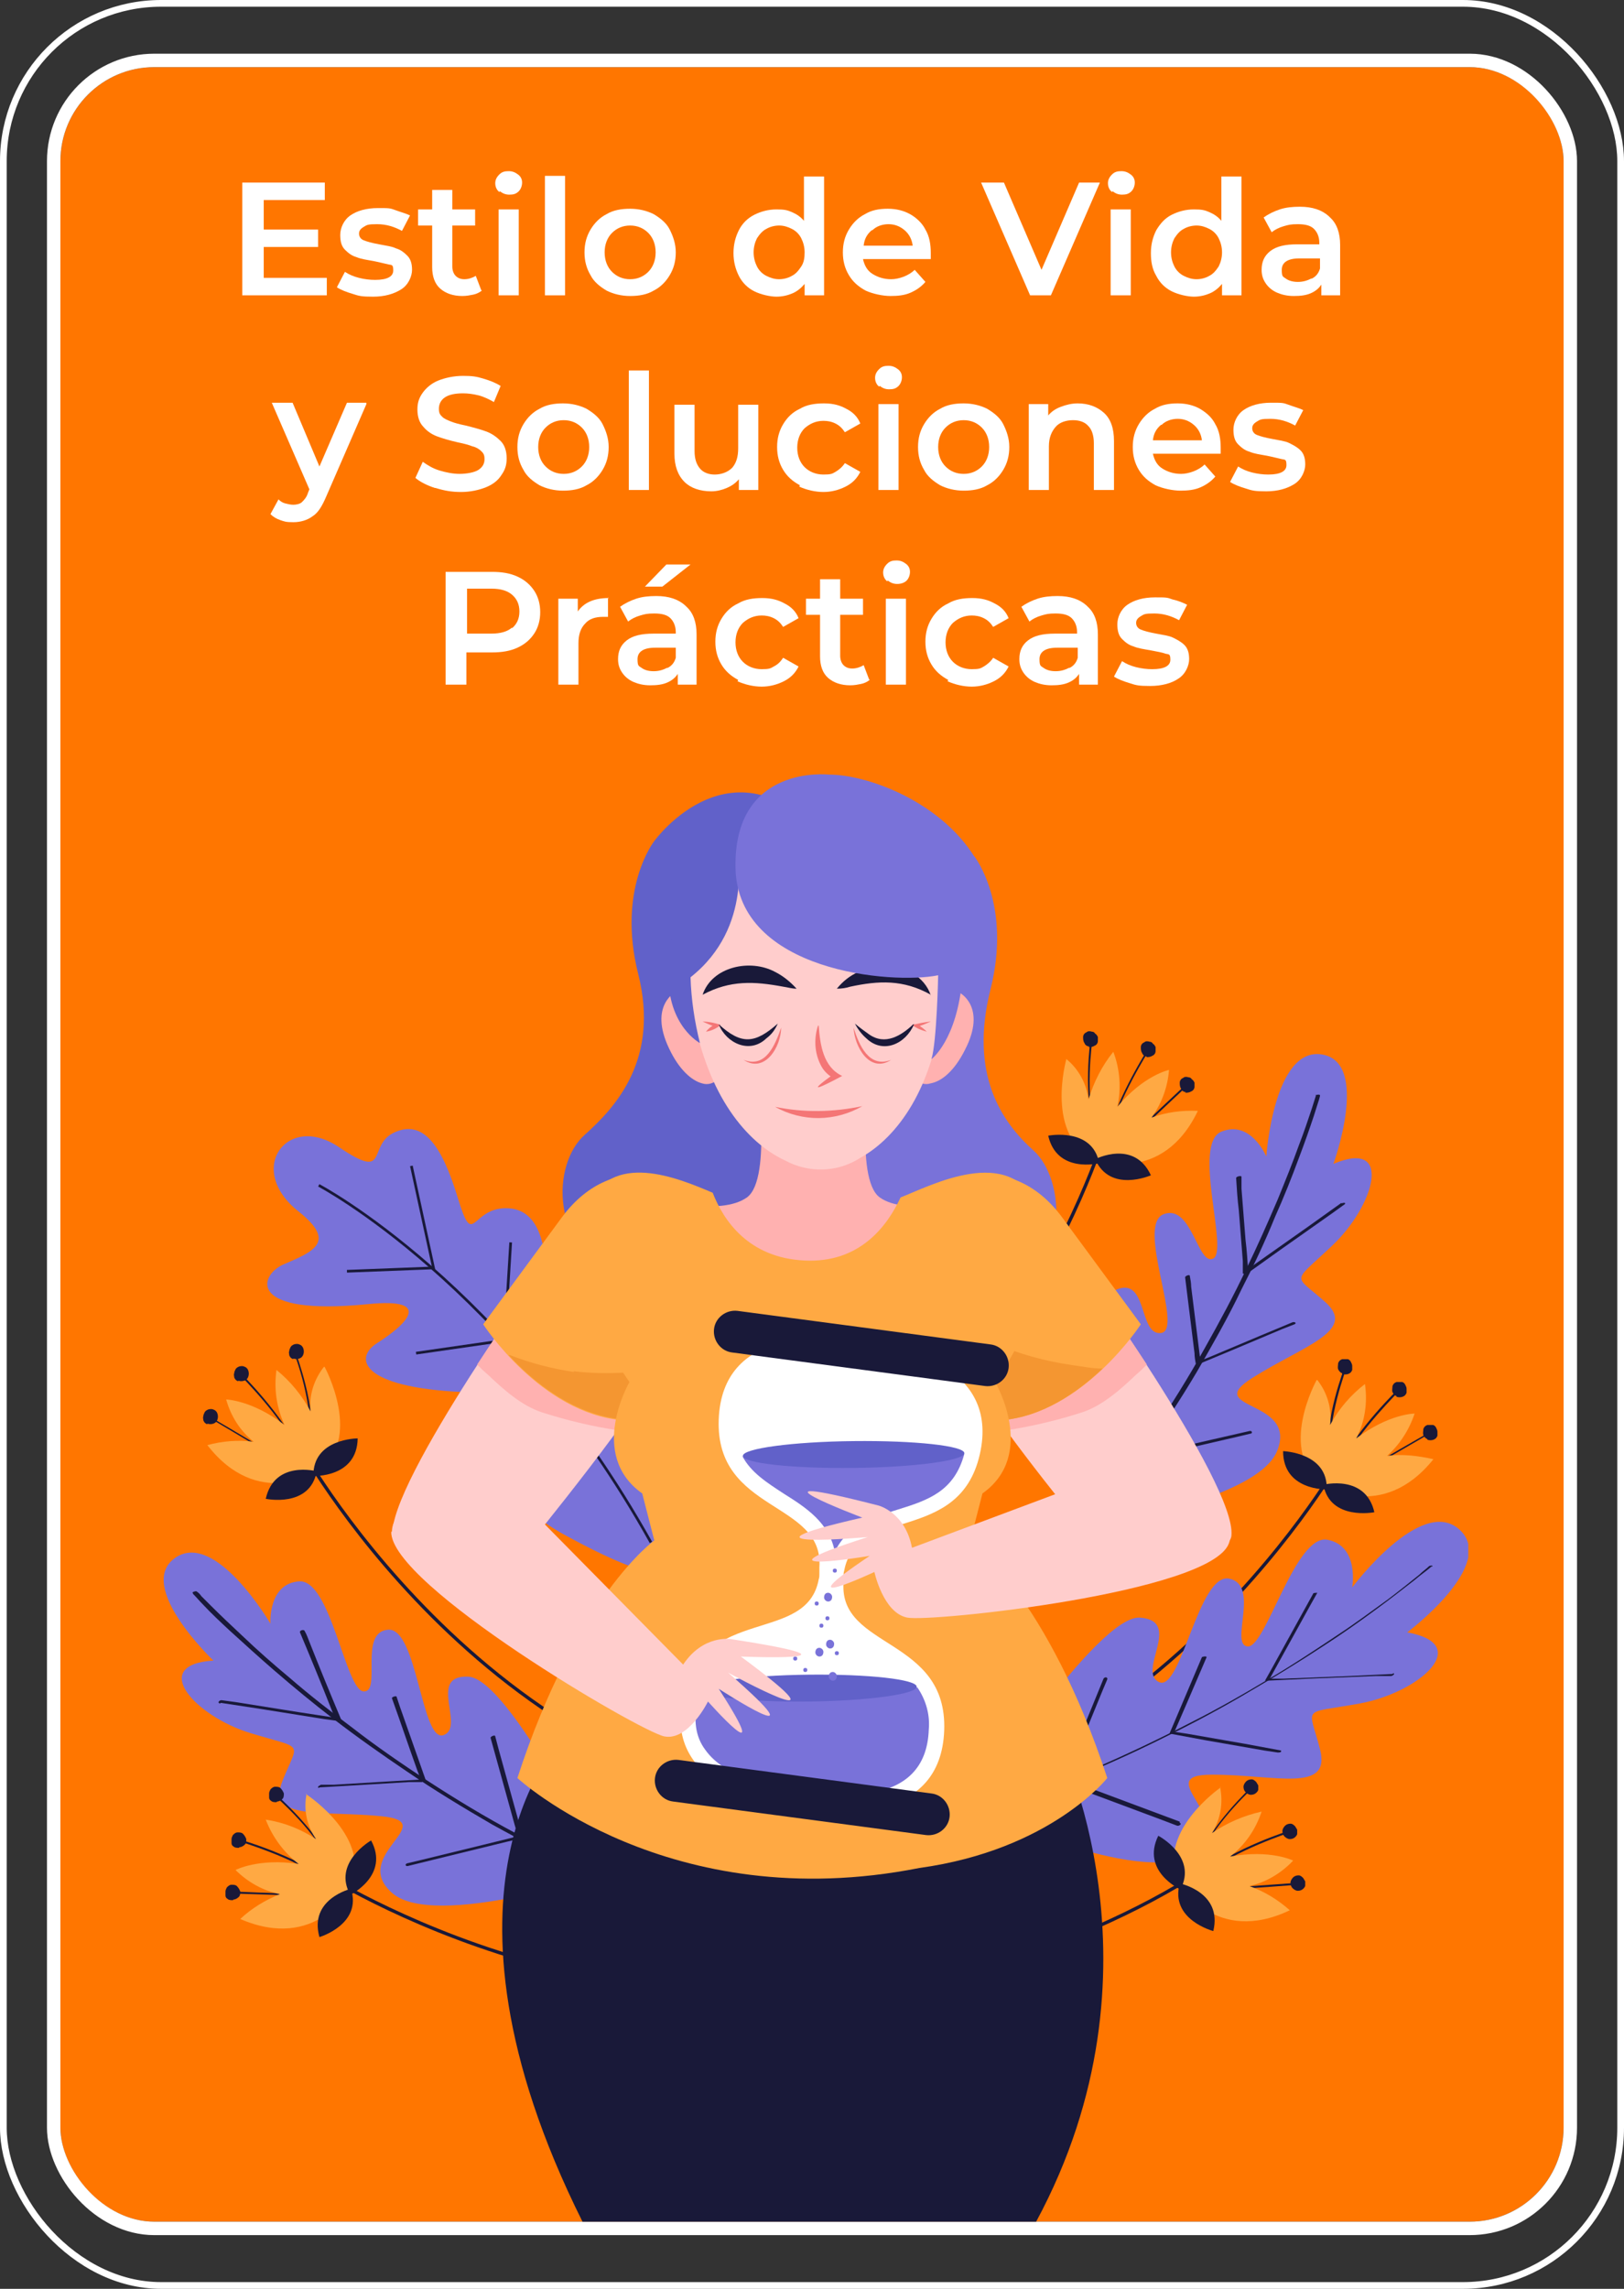 <svg xmlns="http://www.w3.org/2000/svg" xmlns:xlink="http://www.w3.org/1999/xlink" id="Capa_1" viewBox="0 0 242 341"><rect x="0" y="0" width="242" height="341" fill="#333333" stroke="none"/><defs><style>      .st0 {        fill: #191939;      }      .st1 {        fill: #ffa943;      }      .st2 {        fill: #fff;      }      .st3 {        fill: #6161c9;      }      .st4 {        stroke-width: .5px;      }      .st4, .st5, .st6, .st7, .st8 {        fill: none;      }      .st4, .st6 {        stroke: #191939;        stroke-miterlimit: 10;      }      .st9 {        fill: #ff7600;      }      .st10 {        fill: #f47676;      }      .st11 {        isolation: isolate;      }      .st6 {        stroke-width: .4px;      }      .st7, .st8 {        stroke: #fff;      }      .st12 {        fill: #f49631;      }      .st13 {        fill: #7972d9;      }      .st14 {        fill: #ffb1b0;      }      .st8 {        stroke-width: 2px;      }      .st15 {        fill: #ffcdcc;      }      .st16 {        clip-path: url(#clippath);      }    </style><clipPath id="clippath"><rect class="st5" x="24.3" y="115.3" width="194.5" height="215.7"></rect></clipPath></defs><g id="Group_31"><g id="Rectangle_21"><rect class="st9" x="9" y="10" width="224" height="321" rx="14" ry="14"></rect><rect class="st8" x="8" y="9" width="226" height="323" rx="15" ry="15"></rect></g><g id="Estilo_de_Vida_y_Soluciones_Pr&#xE1;cticas" class="st11"><g class="st11"><path class="st2" d="M48.7,41.4v2.6h-12.6v-16.8h12.3v2.6h-9.1v4.4h8.1v2.6h-8.1v4.6h9.5Z"></path><path class="st2" d="M52.6,43.8c-1-.3-1.8-.6-2.4-1l1.2-2.3c.6.4,1.3.7,2.1.9.8.2,1.6.3,2.4.3,1.8,0,2.7-.5,2.7-1.4s-.2-.8-.7-.9-1.2-.3-2.2-.5c-1.1-.2-1.9-.3-2.6-.6-.7-.2-1.2-.6-1.7-1.1-.5-.5-.7-1.2-.7-2.2s.5-2.2,1.5-2.9c1-.7,2.4-1.1,4.1-1.1s1.8,0,2.6.3,1.6.5,2.2.8l-1.2,2.3c-1.1-.6-2.3-1-3.7-1s-1.5.1-2,.4c-.5.3-.7.6-.7,1s.2.8.7,1c.5.2,1.2.4,2.3.6,1,.2,1.9.3,2.5.6.7.2,1.2.6,1.7,1.1.5.5.7,1.2.7,2.1s-.5,2.2-1.6,2.9-2.5,1.1-4.2,1.1-2.1-.1-3-.4Z"></path><path class="st2" d="M71.8,43.3c-.4.3-.8.5-1.3.6-.5.1-1,.2-1.6.2-1.4,0-2.5-.4-3.3-1.1-.8-.7-1.2-1.8-1.2-3.2v-6.2h-2.1v-2.4h2.1v-2.9h3v2.9h3.4v2.4h-3.4v6.1c0,.6.2,1.1.5,1.4.3.3.7.5,1.3.5s1.2-.2,1.7-.5l.8,2.1Z"></path><path class="st2" d="M74.4,28.6c-.4-.3-.6-.8-.6-1.3s.2-.9.6-1.3.8-.5,1.4-.5,1,.2,1.4.5c.4.3.6.7.6,1.2s-.2,1-.5,1.3c-.4.4-.8.5-1.4.5s-1-.2-1.4-.5ZM74.3,31.2h3v12.8h-3v-12.8Z"></path><path class="st2" d="M81.2,26.2h3v17.8h-3v-17.8Z"></path><path class="st2" d="M90.4,43.3c-1-.6-1.9-1.3-2.4-2.3-.6-1-.9-2.1-.9-3.4s.3-2.4.9-3.4c.6-1,1.4-1.8,2.4-2.3,1-.6,2.2-.8,3.5-.8s2.5.3,3.5.8c1,.6,1.9,1.3,2.4,2.3s.9,2.1.9,3.4-.3,2.4-.9,3.4-1.4,1.8-2.4,2.3c-1,.6-2.2.8-3.5.8s-2.5-.3-3.5-.8ZM96.6,40.5c.7-.7,1.1-1.7,1.1-2.9s-.4-2.2-1.1-2.9c-.7-.7-1.6-1.1-2.7-1.1s-2,.4-2.7,1.1c-.7.7-1.1,1.7-1.1,2.9s.4,2.2,1.1,2.9,1.6,1.1,2.7,1.1,2-.4,2.7-1.1Z"></path><path class="st2" d="M122.8,26.2v17.8h-2.9v-1.7c-.5.6-1.1,1.1-1.8,1.4-.7.3-1.5.5-2.4.5s-2.3-.3-3.3-.8c-1-.5-1.8-1.3-2.3-2.3s-.8-2.1-.8-3.4.3-2.4.8-3.4,1.3-1.8,2.3-2.3,2.1-.8,3.3-.8,1.6.1,2.3.4c.7.3,1.3.7,1.8,1.3v-6.6h3ZM118,41.1c.6-.3,1-.8,1.4-1.4s.5-1.3.5-2.1-.2-1.5-.5-2.1c-.3-.6-.8-1.1-1.4-1.4-.6-.3-1.2-.5-1.9-.5s-1.4.2-1.9.5c-.6.3-1,.8-1.4,1.4-.3.6-.5,1.3-.5,2.1s.2,1.5.5,2.1.8,1.1,1.4,1.4c.6.3,1.2.5,1.9.5s1.4-.2,1.9-.5Z"></path><path class="st2" d="M138.7,38.6h-10.1c.2.9.6,1.7,1.4,2.2s1.7.8,2.8.8,2.6-.5,3.5-1.4l1.6,1.8c-.6.7-1.3,1.2-2.2,1.6-.9.4-1.9.5-3,.5s-2.6-.3-3.7-.8c-1.1-.6-1.9-1.3-2.5-2.3-.6-1-.9-2.1-.9-3.4s.3-2.4.9-3.4c.6-1,1.4-1.8,2.4-2.3,1-.6,2.1-.8,3.4-.8s2.4.3,3.3.8,1.8,1.3,2.3,2.3c.6,1,.8,2.2.8,3.5s0,.5,0,.9ZM129.9,34.3c-.7.6-1.1,1.3-1.2,2.3h7.3c-.1-.9-.5-1.7-1.2-2.3s-1.5-.9-2.4-.9-1.8.3-2.4.9Z"></path><path class="st2" d="M163.9,27.2l-7.3,16.8h-3.1l-7.3-16.8h3.4l5.6,13,5.6-13h3.1Z"></path><path class="st2" d="M165.7,28.6c-.4-.3-.6-.8-.6-1.3s.2-.9.6-1.3.8-.5,1.4-.5,1,.2,1.4.5c.4.3.6.7.6,1.2s-.2,1-.5,1.3c-.4.4-.8.5-1.4.5s-1-.2-1.4-.5ZM165.5,31.2h3v12.8h-3v-12.8Z"></path><path class="st2" d="M185,26.2v17.8h-2.9v-1.7c-.5.6-1.1,1.1-1.8,1.4-.7.3-1.5.5-2.4.5s-2.3-.3-3.3-.8c-1-.5-1.8-1.3-2.3-2.3-.6-1-.8-2.1-.8-3.4s.3-2.4.8-3.4c.6-1,1.3-1.8,2.3-2.3,1-.5,2.1-.8,3.3-.8s1.6.1,2.3.4c.7.3,1.3.7,1.8,1.3v-6.6h3ZM180.2,41.1c.6-.3,1-.8,1.4-1.4.3-.6.5-1.3.5-2.1s-.2-1.5-.5-2.1c-.3-.6-.8-1.1-1.4-1.4s-1.2-.5-1.9-.5-1.4.2-1.9.5c-.6.3-1,.8-1.4,1.4-.3.6-.5,1.3-.5,2.1s.2,1.5.5,2.1.8,1.1,1.4,1.4c.6.3,1.2.5,1.9.5s1.4-.2,1.9-.5Z"></path><path class="st2" d="M198.2,32.4c1,.9,1.5,2.3,1.5,4.1v7.5h-2.8v-1.6c-.4.6-.9,1-1.6,1.3-.7.3-1.5.4-2.5.4s-1.8-.2-2.5-.5c-.7-.3-1.3-.8-1.7-1.4-.4-.6-.6-1.2-.6-2,0-1.2.4-2.1,1.3-2.8.9-.7,2.2-1,4-1h3.3v-.2c0-.9-.3-1.6-.8-2.1-.5-.5-1.3-.7-2.4-.7s-1.4.1-2.1.3c-.7.2-1.3.5-1.8.9l-1.2-2.2c.7-.5,1.5-.9,2.4-1.2.9-.3,1.9-.4,3-.4,1.9,0,3.3.5,4.3,1.4ZM195.5,41.5c.6-.3,1-.8,1.2-1.5v-1.5h-3.1c-1.7,0-2.6.6-2.6,1.7s.2,1,.6,1.3c.4.3,1,.5,1.8.5s1.4-.2,2-.5Z"></path></g><g class="st11"><path class="st2" d="M54.6,60.2l-6,13.8c-.6,1.4-1.2,2.4-2,2.9-.8.6-1.8.9-2.9.9s-1.3-.1-1.9-.3-1.1-.5-1.5-.9l1.2-2.2c.3.3.6.5,1,.6s.8.2,1.2.2,1-.1,1.3-.4c.3-.3.7-.7.9-1.4l.2-.5-5.6-12.9h3.1l4,9.5,4.1-9.5h2.9Z"></path><path class="st2" d="M64.8,72.7c-1.2-.4-2.2-.9-2.9-1.5l1.1-2.4c.7.5,1.5,1,2.5,1.3,1,.3,2,.5,3,.5s2.2-.2,2.8-.6c.6-.4.9-.9.9-1.6s-.2-.9-.5-1.2c-.3-.3-.8-.6-1.3-.7-.5-.2-1.2-.4-2.2-.6-1.3-.3-2.3-.6-3.1-.9s-1.5-.8-2-1.4c-.6-.6-.9-1.5-.9-2.6s.3-1.8.8-2.5,1.3-1.4,2.3-1.8c1-.4,2.3-.7,3.7-.7s2,.1,3,.4c1,.3,1.8.6,2.6,1.1l-1,2.4c-.7-.4-1.5-.8-2.3-1-.8-.2-1.6-.3-2.3-.3-1.2,0-2.1.2-2.7.6-.6.4-.9,1-.9,1.7s.2.9.5,1.2c.3.3.8.5,1.3.7.5.2,1.2.4,2.2.6,1.2.3,2.3.6,3.1.9.8.3,1.5.8,2.1,1.4s.9,1.5.9,2.6-.3,1.8-.8,2.5c-.5.8-1.3,1.4-2.3,1.8-1,.4-2.3.7-3.7.7s-2.5-.2-3.8-.6Z"></path><path class="st2" d="M80.4,72.3c-1-.6-1.9-1.3-2.4-2.3-.6-1-.9-2.1-.9-3.4s.3-2.4.9-3.4c.6-1,1.4-1.8,2.4-2.3,1-.6,2.2-.8,3.5-.8s2.5.3,3.5.8c1,.6,1.9,1.3,2.4,2.3s.9,2.1.9,3.4-.3,2.4-.9,3.4-1.4,1.8-2.4,2.3c-1,.6-2.2.8-3.5.8s-2.5-.3-3.5-.8ZM86.7,69.5c.7-.7,1.1-1.7,1.1-2.9s-.4-2.2-1.1-2.9c-.7-.7-1.6-1.1-2.7-1.1s-2,.4-2.7,1.1c-.7.7-1.1,1.7-1.1,2.9s.4,2.2,1.1,2.9,1.6,1.1,2.7,1.1,2-.4,2.7-1.1Z"></path><path class="st2" d="M93.7,55.2h3v17.8h-3v-17.8Z"></path><path class="st2" d="M113,60.2v12.8h-2.9v-1.6c-.5.6-1.1,1-1.8,1.3-.7.3-1.5.5-2.3.5-1.7,0-3.1-.5-4-1.4-1-1-1.5-2.4-1.5-4.2v-7.3h3v6.9c0,1.2.3,2,.8,2.6.5.6,1.3.9,2.2.9s1.9-.3,2.6-1c.6-.7.9-1.6.9-2.9v-6.5h3Z"></path><path class="st2" d="M119.2,72.3c-1.1-.6-1.9-1.3-2.5-2.3s-.9-2.1-.9-3.4.3-2.4.9-3.4,1.4-1.8,2.5-2.3c1-.6,2.2-.8,3.6-.8s2.4.3,3.3.8c1,.5,1.7,1.2,2.1,2.2l-2.3,1.3c-.4-.6-.8-1-1.4-1.3s-1.2-.4-1.8-.4c-1.1,0-2,.4-2.8,1.1-.7.7-1.1,1.7-1.1,2.9s.4,2.2,1.1,2.9c.7.7,1.7,1.1,2.8,1.1s1.3-.1,1.8-.4,1-.7,1.4-1.3l2.3,1.3c-.5,1-1.2,1.7-2.2,2.2-1,.5-2.1.8-3.3.8s-2.5-.3-3.6-.8Z"></path><path class="st2" d="M131,57.6c-.4-.3-.6-.8-.6-1.3s.2-.9.6-1.3.8-.5,1.4-.5,1,.2,1.4.5c.4.3.6.7.6,1.2s-.2,1-.5,1.3c-.4.4-.8.5-1.4.5s-1-.2-1.4-.5ZM130.9,60.2h3v12.8h-3v-12.8Z"></path><path class="st2" d="M140.1,72.3c-1-.6-1.9-1.3-2.4-2.3-.6-1-.9-2.1-.9-3.4s.3-2.4.9-3.4c.6-1,1.4-1.8,2.4-2.3,1-.6,2.2-.8,3.5-.8s2.5.3,3.5.8c1,.6,1.9,1.3,2.4,2.3s.9,2.1.9,3.4-.3,2.4-.9,3.4-1.4,1.8-2.4,2.3c-1,.6-2.2.8-3.5.8s-2.5-.3-3.5-.8ZM146.3,69.5c.7-.7,1.1-1.7,1.1-2.9s-.4-2.2-1.1-2.9c-.7-.7-1.6-1.1-2.7-1.1s-2,.4-2.7,1.1c-.7.7-1.1,1.7-1.1,2.9s.4,2.2,1.1,2.9,1.6,1.1,2.7,1.1,2-.4,2.7-1.1Z"></path><path class="st2" d="M164.5,61.5c1,.9,1.5,2.3,1.5,4.2v7.3h-3v-7c0-1.1-.3-2-.8-2.5-.5-.6-1.3-.9-2.3-.9s-2,.3-2.6,1-1,1.6-1,2.9v6.5h-3v-12.8h2.9v1.7c.5-.6,1.1-1,1.9-1.3s1.6-.5,2.5-.5c1.6,0,2.9.5,3.9,1.4Z"></path><path class="st2" d="M181.9,67.6h-10.1c.2.9.6,1.7,1.4,2.2s1.7.8,2.8.8,2.6-.5,3.5-1.4l1.6,1.8c-.6.7-1.3,1.2-2.2,1.6-.9.4-1.9.5-3,.5s-2.6-.3-3.7-.8c-1.1-.6-1.9-1.3-2.5-2.3-.6-1-.9-2.1-.9-3.4s.3-2.4.9-3.4c.6-1,1.4-1.8,2.4-2.3,1-.6,2.1-.8,3.4-.8s2.4.3,3.3.8c1,.6,1.8,1.3,2.3,2.3.6,1,.8,2.2.8,3.5s0,.5,0,.9ZM173,63.3c-.7.6-1.1,1.3-1.2,2.3h7.3c-.1-.9-.5-1.7-1.2-2.3-.7-.6-1.5-.9-2.4-.9s-1.8.3-2.4.9Z"></path><path class="st2" d="M185.7,72.8c-1-.3-1.8-.6-2.4-1l1.2-2.3c.6.4,1.3.7,2.1.9.8.2,1.6.3,2.4.3,1.8,0,2.7-.5,2.7-1.4s-.2-.8-.7-.9-1.2-.3-2.2-.5c-1.1-.2-1.9-.3-2.6-.6-.7-.2-1.2-.6-1.7-1.1-.5-.5-.7-1.2-.7-2.2s.5-2.2,1.5-2.9c1-.7,2.4-1.1,4.1-1.1s1.8,0,2.6.3,1.6.5,2.2.8l-1.2,2.3c-1.1-.6-2.3-1-3.7-1s-1.5.1-2,.4c-.5.3-.7.6-.7,1s.2.8.7,1c.5.2,1.2.4,2.3.6,1,.2,1.9.3,2.5.6s1.2.6,1.7,1.1c.5.5.7,1.2.7,2.1s-.5,2.2-1.6,2.9-2.5,1.1-4.2,1.1-2.1-.1-3-.4Z"></path></g><g class="st11"><path class="st2" d="M77.1,85.9c1.1.5,1.9,1.2,2.5,2.1.6.9.9,2,.9,3.2s-.3,2.3-.9,3.2c-.6.9-1.4,1.6-2.5,2.1-1.1.5-2.3.7-3.8.7h-3.8v4.8h-3.1v-16.8h6.9c1.5,0,2.7.2,3.8.7ZM76.3,93.6c.7-.6,1.1-1.4,1.1-2.5s-.4-1.9-1.1-2.5c-.7-.6-1.7-.9-3.1-.9h-3.6v6.7h3.6c1.4,0,2.4-.3,3.1-.9Z"></path><path class="st2" d="M90.6,89v2.9c-.3,0-.5,0-.7,0-1.2,0-2.1.3-2.7,1-.7.7-1,1.7-1,2.9v6.2h-3v-12.8h2.9v1.9c.9-1.3,2.4-2,4.6-2Z"></path><path class="st2" d="M102.3,90.4c1,.9,1.5,2.3,1.5,4.1v7.5h-2.8v-1.6c-.4.6-.9,1-1.6,1.3-.7.3-1.5.4-2.5.4s-1.8-.2-2.5-.5c-.7-.3-1.3-.8-1.7-1.4-.4-.6-.6-1.2-.6-2,0-1.2.4-2.1,1.3-2.8.9-.7,2.2-1,4-1h3.3v-.2c0-.9-.3-1.6-.8-2.1-.5-.5-1.3-.7-2.4-.7s-1.4.1-2.1.3c-.7.2-1.3.5-1.8.9l-1.2-2.2c.7-.5,1.5-.9,2.4-1.2.9-.3,1.9-.4,3-.4,1.9,0,3.3.5,4.3,1.4ZM99.5,99.5c.6-.3,1-.8,1.2-1.5v-1.5h-3.1c-1.7,0-2.6.6-2.6,1.7s.2,1,.6,1.3c.4.3,1,.5,1.8.5s1.4-.2,2-.5ZM99.4,84.1h3.5l-4.2,3.3h-2.6l3.2-3.3Z"></path><path class="st2" d="M110,101.3c-1.1-.6-1.9-1.3-2.5-2.3s-.9-2.1-.9-3.4.3-2.4.9-3.4,1.4-1.8,2.5-2.3c1-.6,2.2-.8,3.6-.8s2.4.3,3.3.8c1,.5,1.7,1.2,2.1,2.2l-2.3,1.3c-.4-.6-.8-1-1.4-1.3-.6-.3-1.2-.4-1.8-.4-1.1,0-2,.4-2.8,1.1-.7.7-1.1,1.7-1.1,2.9s.4,2.2,1.1,2.9c.7.7,1.7,1.1,2.8,1.1s1.3-.1,1.8-.4c.6-.3,1-.7,1.4-1.3l2.3,1.3c-.5,1-1.2,1.7-2.2,2.2-1,.5-2.1.8-3.3.8s-2.5-.3-3.6-.8Z"></path><path class="st2" d="M129.6,101.3c-.4.3-.8.5-1.3.6-.5.1-1,.2-1.6.2-1.4,0-2.5-.4-3.3-1.1-.8-.7-1.2-1.8-1.2-3.2v-6.2h-2.1v-2.4h2.1v-2.9h3v2.9h3.4v2.4h-3.4v6.1c0,.6.2,1.1.5,1.4s.7.5,1.3.5,1.2-.2,1.7-.5l.8,2.1Z"></path><path class="st2" d="M132.2,86.6c-.4-.3-.6-.8-.6-1.3s.2-.9.6-1.3.8-.5,1.4-.5,1,.2,1.4.5c.4.3.6.7.6,1.2s-.2,1-.5,1.3-.8.5-1.4.5-1-.2-1.4-.5ZM132,89.2h3v12.8h-3v-12.8Z"></path><path class="st2" d="M141.3,101.3c-1.1-.6-1.9-1.3-2.5-2.3s-.9-2.1-.9-3.4.3-2.4.9-3.4,1.4-1.8,2.5-2.3c1-.6,2.2-.8,3.6-.8s2.4.3,3.3.8c1,.5,1.7,1.2,2.1,2.2l-2.3,1.3c-.4-.6-.8-1-1.4-1.3s-1.2-.4-1.8-.4c-1.1,0-2,.4-2.8,1.1-.7.7-1.1,1.7-1.1,2.9s.4,2.2,1.1,2.9,1.7,1.1,2.8,1.1,1.3-.1,1.8-.4,1-.7,1.4-1.3l2.3,1.3c-.5,1-1.2,1.7-2.2,2.2-1,.5-2.1.8-3.3.8s-2.5-.3-3.6-.8Z"></path><path class="st2" d="M162.1,90.4c1,.9,1.5,2.3,1.5,4.1v7.5h-2.8v-1.6c-.4.6-.9,1-1.6,1.3s-1.5.4-2.5.4-1.8-.2-2.5-.5c-.7-.3-1.3-.8-1.7-1.4-.4-.6-.6-1.2-.6-2,0-1.2.4-2.1,1.3-2.8.9-.7,2.2-1,4-1h3.3v-.2c0-.9-.3-1.6-.8-2.1-.5-.5-1.3-.7-2.4-.7s-1.4.1-2.1.3c-.7.2-1.3.5-1.8.9l-1.2-2.2c.7-.5,1.5-.9,2.4-1.2s1.9-.4,3-.4c1.9,0,3.3.5,4.3,1.4ZM159.4,99.5c.6-.3,1-.8,1.2-1.5v-1.5h-3.1c-1.7,0-2.6.6-2.6,1.7s.2,1,.6,1.3c.4.3,1,.5,1.8.5s1.4-.2,2-.5Z"></path><path class="st2" d="M168.4,101.8c-1-.3-1.8-.6-2.4-1l1.2-2.3c.6.4,1.3.7,2.1.9.8.2,1.6.3,2.4.3,1.8,0,2.7-.5,2.7-1.4s-.2-.8-.7-.9c-.5-.2-1.2-.3-2.2-.5-1.1-.2-1.9-.3-2.6-.6-.7-.2-1.2-.6-1.7-1.1-.5-.5-.7-1.2-.7-2.2s.5-2.2,1.5-2.9c1-.7,2.4-1.1,4.1-1.1s1.8,0,2.6.3c.9.2,1.6.5,2.2.8l-1.2,2.3c-1.1-.6-2.3-1-3.7-1s-1.5.1-2,.4c-.5.3-.7.6-.7,1s.2.8.7,1c.5.2,1.2.4,2.3.6,1,.2,1.9.3,2.5.6s1.2.6,1.7,1.1c.5.5.7,1.2.7,2.1s-.5,2.2-1.6,2.9c-1,.7-2.5,1.1-4.2,1.1s-2.1-.1-3-.4Z"></path></g></g><g id="Rectangle_24"><rect class="st5" width="242" height="341" rx="24" ry="24"></rect><rect class="st7" x=".5" y=".5" width="241" height="340" rx="23.5" ry="23.5"></rect></g><g id="Group_96"><g class="st16"><g id="Group_95"><path id="Path_1212" class="st4" d="M199.4,218s-31.3,54.5-85.3,52.8"></path><path id="Path_1213" class="st0" d="M198.1,216.7h.3c-.8-4.9,2.3-13,2.3-13.1h-.3s-3.2,8.2-2.3,13.1"></path><path id="Path_1214" class="st0" d="M200,204.6c-.3-.1-.5-.4-.6-.6-.1-.3,0-.6,0-.9.1-.3.3-.5.6-.6.3,0,.6,0,.8,0,.2,0,.4.2.5.4.1.2.2.4.2.6,0,.2,0,.4,0,.6-.1.3-.3.5-.6.6-.3.1-.6.1-.9,0"></path><path id="Path_1215" class="st0" d="M199.9,218h.2c2.3-4.8,8.5-10.8,8.5-10.9l-.2-.2c0,0-6.3,6.1-8.6,11.1"></path><path id="Path_1216" class="st0" d="M208.1,208c-.3-.1-.5-.4-.6-.6-.1-.3,0-.6,0-.9.1-.3.3-.5.6-.6.3,0,.6,0,.8,0,.2,0,.4.2.5.4.1.2.2.4.2.6,0,.2,0,.4,0,.6-.1.3-.3.5-.6.6-.3.1-.6.1-.9,0"></path><path id="Path_1217" class="st0" d="M203.2,219.3c4.3-2.5,10-5.8,10-5.8v-.2c-.1,0-5.8,3.3-10.1,5.8v.2Z"></path><path id="Path_1218" class="st0" d="M212.7,214.4c-.3-.1-.5-.4-.6-.6-.1-.3,0-.6,0-.9.1-.3.3-.5.6-.6.3,0,.6,0,.8,0,.2,0,.4.2.5.4.1.2.2.4.2.6,0,.2,0,.4,0,.6-.1.3-.3.5-.6.6-.3.1-.6.1-.9,0"></path><path id="Path_1219" class="st1" d="M196.3,205.6c1.5,1.9,2.2,4.3,1.9,6.7,1.3-2.4,3.1-4.5,5.2-6.1.4,2.8,0,5.6-1.3,8.1,4.9-3.7,8.7-3.7,8.7-3.7-.8,2.4-2.2,4.6-4.1,6.3,2.3-.3,4.7,0,6.9.5-7.7,9.6-16.5,3.8-16.5,3.8-6.8-5-.9-15.6-.9-15.6"></path><path id="Path_1220" class="st0" d="M197.2,221.2s6.3-1.6,7.6,4.1c0,0-6.6,1.3-7.6-4.1"></path><path id="Path_1221" class="st0" d="M197.7,221.9s-6.5.2-6.5-5.7c0,0,6.7.2,6.5,5.7"></path><path id="Path_1222" class="st13" d="M144.7,269.4s25.5,11.9,32.9,6.8-6.5-11.8,3-11.8,17.8,2.8,16.1-3.8-2.9-5.2,5.9-6.8,17.1-8.8,7.1-10.6c0,0,13.5-10.1,7.8-15.3s-16,8.6-16,8.6c0,0,1.1-6.2-3.7-7.1s-9.2,16.2-11.9,15.9,1.9-9.1-2.7-10.1-7.2,17-10.5,15.4,3.6-9.1-2.8-9.6-25,28.3-25,28.3"></path><path id="Path_1223" class="st0" d="M213.1,233.2c-.5.5-1.1.9-1.6,1.4-1.5,1.2-3.1,2.5-4.7,3.7-2.5,1.8-4.9,3.6-7.5,5.3-3.3,2.2-6.6,4.4-10,6.4-4,2.4-8,4.7-12.2,6.8-4.6,2.4-9.3,4.6-14.1,6.7-5.1,2.2-10.3,4.1-15.7,5.8-5.6,1.8-11.3,3.3-17,4.4-6,1.2-12,2-18,2.3-6.3.4-12.5.2-18.8-.4-1.5-.2-3.1-.4-4.6-.6-.2,0-.8.3-.4.3,6.2.9,12.5,1.3,18.8,1.2,6.1-.1,12.2-.7,18.2-1.7,5.9-1,11.6-2.3,17.3-3.9,5.5-1.6,10.8-3.4,16.1-5.5,5-2,9.9-4.2,14.7-6.6,4.3-2.1,8.6-4.4,12.8-6.9,3.6-2.1,7.2-4.3,10.7-6.6,2.8-1.8,5.5-3.7,8.2-5.7,1.9-1.4,3.7-2.8,5.5-4.2.8-.7,1.7-1.3,2.5-2,0,0,0,0,.1,0,.3-.2-.4-.2-.5,0"></path><path id="Path_1224" class="st0" d="M207.5,249.4l-6.3.3-10,.4h-2.3c0,0,.2.2.2.2l6.3-11.4.9-1.6c0,0-.6,0-.6.1l-6.3,11.4-.9,1.6c0,0,.2,0,.2,0l6.3-.3,10-.4h2.3c.2,0,.7-.4.3-.4"></path><path id="Path_1225" class="st0" d="M190.9,260.8l-5.4-1-8.6-1.5-2-.3h.1c0,.1,4.2-9.7,4.2-9.7l.6-1.4c0-.2-.6-.1-.7,0l-4.2,9.9-.6,1.4c0,0,0,.1.1.1l5.4,1,8.6,1.5,2,.3c.2,0,.3,0,.5-.1,0-.1,0-.2,0-.2"></path><path id="Path_1226" class="st0" d="M175.8,271.4l-15-5.6-2.1-.8c0,0,0,.2.1.3,1.8-4.4,3.6-8.8,5.4-13.2l.8-1.9c.1-.4-.5-.4-.6,0-1.8,4.4-3.6,8.8-5.4,13.2l-.8,1.9c0,.1,0,.2.1.3,0,0,0,0,0,0l15,5.6,2.1.8c.3.1.8-.3.4-.4"></path><path id="Path_1227" class="st13" d="M90.2,279.1s-25.5,8.5-31.8,2.9,7.4-10.5-1.5-11.4-17.2.7-14.8-5.3,3.4-4.6-4.8-7.1-15.2-10.2-5.5-10.8c0,0-11.7-11.1-5.7-15.3s14.2,9.8,14.2,9.8c0,0-.4-6,4.3-6.3s6.9,16.3,9.6,16.4-.8-8.8,3.6-9.2,5,16.9,8.3,15.7-2.5-9,3.7-8.7,20.5,29.5,20.5,29.5"></path><path id="Path_1228" class="st0" d="M28.8,237.5c.5.5.9,1,1.4,1.5,1.3,1.4,2.7,2.7,4.1,4,2.2,2,4.4,4,6.6,5.9,2.9,2.5,5.8,4.9,8.8,7.2,3.5,2.7,7.2,5.3,10.9,7.8,4.1,2.8,8.4,5.4,12.7,7.9,4.7,2.6,9.5,5.1,14.4,7.3,5.1,2.3,10.3,4.3,15.5,5.9,5.5,1.8,11.1,3.1,16.8,4.1,5.9,1,11.8,1.6,17.7,1.6,1.5,0,3,0,4.5,0,.1,0,.7-.3.4-.3-6,.2-12.1-.1-18.1-1-5.7-.8-11.4-2-17-3.6-5.5-1.6-10.8-3.5-16.1-5.7-5-2.1-9.9-4.4-14.6-7-4.5-2.4-8.8-5-13.1-7.8-3.8-2.5-7.6-5.1-11.2-7.9-3.2-2.4-6.3-4.8-9.3-7.4-2.4-2-4.8-4.1-7.1-6.3-1.6-1.5-3.2-3-4.7-4.5-.5-.5-.9-.9-1.4-1.4-.2-.3-.4-.5-.7-.7,0,0,0,0,0,0-.1-.1-.7.1-.6.2"></path><path id="Path_1229" class="st0" d="M32.9,253.7l5.9.9,9.4,1.5,2.2.3c.1,0,.5-.1.4-.3-1.6-3.8-3.2-7.7-4.7-11.5-.2-.5-.4-1.1-.7-1.6-.1-.3-.8-.1-.7.2,1.6,3.8,3.2,7.7,4.7,11.5.2.5.4,1.1.7,1.6l.4-.3-5.9-.9-9.4-1.5-2.2-.3c-.3,0-.7.4-.2.5"></path><path id="Path_1230" class="st0" d="M47.5,266.3l5.2-.3,8.3-.5h1.9c0-.1.5-.2.5-.4l-3.8-10.8-.5-1.5c0-.2-.7,0-.7.2,1.3,3.6,2.5,7.2,3.8,10.8.2.5.4,1,.5,1.5l.5-.2-5.2.3-8.3.5h-1.9c-.1.1-.4.2-.4.3s0,.2.2.2"></path><path id="Path_1231" class="st0" d="M60.8,278l5.7-1.4,9-2.2,2.1-.5c.1,0,.3-.1.3-.3l-3.6-13-.5-1.9c0-.3-.7,0-.7.2,1.2,4.3,2.4,8.7,3.6,13,.2.6.3,1.2.5,1.9l.3-.3-5.7,1.4-9,2.2-2.1.5c-.4.1-.3.5.1.4"></path><path id="Path_1232" class="st4" d="M45,216s30.6,54.9,84.6,53.8"></path><path id="Path_1233" class="st0" d="M46.3,214.7h-.3c.9-4.9-2.1-13.1-2.2-13.1h.3s3.1,8.3,2.2,13.1"></path><path id="Path_1234" class="st0" d="M43.7,202.5c-.3-.1-.5-.3-.6-.6,0-.2-.1-.4,0-.6,0-.2.1-.4.2-.6.1-.2.3-.3.5-.4.3-.1.6-.1.8,0,.3.1.5.3.6.6.1.3.1.6,0,.9-.1.3-.3.5-.6.6-.3.1-.6.1-.9,0"></path><path id="Path_1235" class="st0" d="M44.5,215.9h-.3c-2.2-4.8-8.3-10.9-8.4-11l.2-.2c0,0,6.2,6.2,8.4,11.2"></path><path id="Path_1236" class="st0" d="M35.5,205.8c-.3-.1-.5-.3-.6-.6,0-.2-.1-.4,0-.6,0-.2.1-.4.2-.6.1-.2.3-.3.5-.4.3-.1.6-.1.8,0,.3.1.5.3.6.6.1.3.1.6,0,.9-.1.3-.3.5-.6.6-.3.1-.6.1-.9,0"></path><path id="Path_1237" class="st0" d="M41.2,217.2c-4.3-2.6-9.9-5.9-9.9-5.9v-.2c.1,0,5.8,3.4,10,5.9v.2Z"></path><path id="Path_1238" class="st0" d="M30.9,212.2c-.3-.1-.5-.3-.6-.6,0-.2-.1-.4,0-.6,0-.2.1-.4.2-.6.1-.2.3-.3.5-.4.3-.1.6-.1.8,0,.3.1.5.3.6.6.1.3.1.6,0,.9-.1.3-.3.5-.6.6-.3.1-.6.1-.9,0"></path><path id="Path_1239" class="st1" d="M48.3,203.6c-1.5,1.9-2.3,4.3-2,6.7-1.3-2.4-3-4.5-5.1-6.2-.4,2.8,0,5.6,1.2,8.2-4.8-3.7-8.7-3.8-8.7-3.8.7,2.5,2.1,4.7,4.1,6.3-2.3-.3-4.7-.1-6.9.5,7.5,9.7,16.4,4,16.4,4,6.9-4.9,1.1-15.6,1.1-15.6"></path><path id="Path_1240" class="st0" d="M47.2,219.2s-6.3-1.7-7.6,4.1c0,0,6.6,1.4,7.6-4.1"></path><path id="Path_1241" class="st0" d="M46.7,219.9s6.5.3,6.6-5.6c0,0-6.7,0-6.6,5.6"></path><path id="Path_1242" class="st4" d="M164.6,169.1s-18.4,60-71.5,70.3"></path><path id="Path_1243" class="st0" d="M163.1,168.2h.3c-1.9-4.6-.6-13.3-.6-13.4h-.3s-1.2,8.8.7,13.4"></path><path id="Path_1244" class="st0" d="M162.3,155.9c-.3,0-.6-.2-.7-.5-.2-.3-.2-.6-.2-.9,0-.3.2-.6.5-.7.2-.2.5-.2.8-.1.2,0,.4.1.5.3.2.1.3.3.4.5,0,.2,0,.4,0,.6,0,.3-.2.6-.5.7-.3.2-.6.2-.9.2"></path><path id="Path_1245" class="st0" d="M165.1,169h.3c1.2-5.2,5.8-12.5,5.9-12.6l-.2-.2c0,0-4.7,7.4-5.9,12.7"></path><path id="Path_1246" class="st0" d="M170.9,157.4c-.3,0-.6-.2-.7-.5-.2-.3-.2-.6-.2-.9,0-.3.2-.6.5-.7.2-.2.5-.2.8-.1.2,0,.4.1.5.3.2.1.3.3.4.5,0,.2,0,.4,0,.6,0,.3-.2.6-.5.7-.3.2-.6.2-.9.2"></path><path id="Path_1247" class="st0" d="M168.6,169.6c3.6-3.4,8.4-7.9,8.4-7.9l-.2-.2s-4.8,4.5-8.4,7.9l.2.2Z"></path><path id="Path_1248" class="st0" d="M176.7,162.7c-.3,0-.6-.2-.7-.5-.2-.3-.2-.6-.2-.9,0-.3.2-.6.5-.7.2-.2.5-.2.8-.1.2,0,.4.1.5.3.2.1.3.3.4.5,0,.2,0,.4,0,.6,0,.3-.2.6-.5.7-.3.2-.6.2-.9.2"></path><path id="Path_1249" class="st1" d="M158.8,157.7c1.9,1.5,3.1,3.7,3.4,6.1.8-2.6,2-5,3.7-7.1,1,2.6,1.2,5.5.6,8.2,3.9-4.7,7.7-5.5,7.7-5.5-.2,2.6-1.1,5-2.6,7.1,2.2-.8,4.5-1.1,6.9-1-5.3,11.1-15.2,7.3-15.2,7.3-7.7-3.4-4.4-15-4.4-15"></path><path id="Path_1250" class="st0" d="M163.2,172.7s5.8-3,8.3,2.4c0,0-6.1,2.7-8.3-2.4"></path><path id="Path_1251" class="st0" d="M163.8,173.3s-6.3,1.6-7.6-4.1c0,0,6.6-1.3,7.6,4.1"></path><path id="Path_1252" class="st4" d="M179.1,278.7c-4.9,3.2-10.1,5.9-15.5,8.3-9.5,4.3-19.4,7.3-29.6,9.2"></path><path id="Path_1253" class="st0" d="M178.5,277h.3c1.4-4.6,7.8-10.6,7.9-10.6l-.2-.2c0,0-6.5,6.1-7.9,10.8"></path><path id="Path_1254" class="st0" d="M185.6,267c-.2-.2-.3-.5-.3-.8,0-.3.2-.6.4-.8.2-.2.5-.3.8-.3.3,0,.5.2.7.4.1.2.2.3.3.5,0,.2,0,.4,0,.6,0,.2-.2.4-.3.5-.2.2-.5.3-.8.3-.3,0-.6-.2-.8-.4"></path><path id="Path_1255" class="st0" d="M179.6,278.9l.2.2c4.2-3.4,12.4-6.1,12.5-6.1v-.3c-.2,0-8.4,2.7-12.7,6.2"></path><path id="Path_1256" class="st0" d="M191.4,273.6c-.2-.2-.3-.5-.3-.8,0-.3.2-.6.4-.8.2-.2.5-.3.8-.3.3,0,.5.2.7.4.1.2.2.3.3.5,0,.2,0,.4,0,.6,0,.2-.2.4-.3.5-.2.2-.5.3-.8.3-.3,0-.6-.2-.8-.4"></path><path id="Path_1257" class="st0" d="M181.9,281.6c5-.3,11.5-.8,11.5-.8v-.3s-6.6.5-11.5.8v.3Z"></path><path id="Path_1258" class="st0" d="M192.6,281.3c-.2-.2-.3-.5-.3-.8,0-.3.2-.6.4-.8.2-.2.5-.3.8-.3.3,0,.5.2.7.4.1.2.2.3.3.5,0,.2,0,.4,0,.6,0,.2-.2.4-.3.5-.2.2-.5.3-.8.3-.3,0-.6-.2-.8-.4"></path><path id="Path_1259" class="st1" d="M181.8,266.2c.5,2.4.1,4.8-1.2,6.9,2.2-1.5,4.7-2.6,7.4-3.2-.9,2.7-2.5,5-4.7,6.7,6-1.1,9.4.6,9.4.6-1.8,1.9-4,3.2-6.5,3.8,2.2.8,4.2,2,6,3.6-11.1,5.3-16.4-3.9-16.4-3.9-3.9-7.5,6.1-14.4,6.1-14.4"></path><path id="Path_1260" class="st0" d="M175.8,280.6s6.4,1.3,5,7.1c0,0-6.5-1.7-5-7.1"></path><path id="Path_1261" class="st0" d="M175.9,281.5s-5.9-2.7-3.3-8c0,0,5.9,3.1,3.3,8"></path><path id="Path_1262" class="st4" d="M48.9,279.6s53.2,33.4,100.1,6.5"></path><path id="Path_1263" class="st0" d="M49.4,277.9h-.3c-1.5-4.6-8.1-10.3-8.2-10.4l.2-.2c0,0,6.7,5.9,8.3,10.6"></path><path id="Path_1264" class="st0" d="M41.2,268.5c-.3,0-.6,0-.8-.2-.2-.1-.3-.3-.3-.5,0-.2,0-.4,0-.6,0-.2.1-.4.2-.6.2-.2.4-.4.7-.4.3,0,.6,0,.8.2.2.2.4.5.5.8,0,.3,0,.6-.2.8-.2.2-.5.4-.8.4"></path><path id="Path_1265" class="st0" d="M48.4,279.8l-.2.2c-4.3-3.2-12.6-5.7-12.7-5.7v-.3c.2,0,8.5,2.5,12.9,5.8"></path><path id="Path_1266" class="st0" d="M35.6,275.3c-.3,0-.6,0-.8-.2-.2-.1-.3-.3-.3-.5,0-.2,0-.4,0-.6,0-.2.1-.4.2-.6.2-.2.4-.4.7-.4.3,0,.6,0,.8.2.2.2.4.5.5.8,0,.3,0,.6-.2.8-.2.2-.5.4-.8.4"></path><path id="Path_1267" class="st0" d="M46.1,282.5c-5-.2-11.5-.4-11.5-.4v-.3s6.6.3,11.6.4v.3Z"></path><path id="Path_1268" class="st0" d="M34.7,283.1c-.3,0-.6,0-.8-.2-.2-.1-.3-.3-.3-.5,0-.2,0-.4,0-.6,0-.2.1-.4.2-.6.2-.2.4-.4.7-.4.3,0,.6,0,.8.2.2.2.4.5.5.8,0,.3,0,.6-.2.8-.2.2-.5.4-.8.4"></path><path id="Path_1269" class="st1" d="M45.7,267.2c-.5,2.4,0,4.8,1.4,6.8-2.3-1.5-4.8-2.5-7.5-2.9,1,2.6,2.7,4.9,4.9,6.6-6-.9-9.4.9-9.4.9,1.8,1.8,4.1,3.1,6.6,3.6-2.2.9-4.2,2.1-5.9,3.7,11.3,4.9,16.3-4.4,16.3-4.4,3.7-7.6-6.5-14.2-6.5-14.2"></path><path id="Path_1270" class="st0" d="M52.3,281.4s-6.3,1.5-4.7,7.2c0,0,6.4-1.9,4.7-7.2"></path><path id="Path_1271" class="st0" d="M52.2,282.3s5.9-2.9,3.1-8.1c0,0-5.8,3.3-3.1,8.1"></path><path id="Path_1272" class="st13" d="M91.8,202.9s-11.6,1.3-10.7-7.6-.4-15.3-5.7-15.3-4.8,6.3-7.2-1.6-5.2-11.6-9.4-9.7-.6,7.4-8.3,2.2-14,3.3-6,9.6c5.8,4.6,2.1,6-2.3,7.9-3.6,1.6-5.5,7.7,12.6,5.9,9.9-1,5.8,3,1.4,5.8-3.5,2.2-2.5,6.6,12.8,7.3,17,.8-2.5,11.6,15,21.2s16.3,4.5,16.3,4.5c0,0,6-27.4-8.6-30.3"></path><path id="Path_1273" class="st6" d="M47.5,176.6s28,14.7,49.5,53.2"></path><path id="Path_1274" class="st6" d="M61.3,173.7l3.3,15.2-12.9.5"></path><path id="Path_1275" class="st6" d="M76.1,185.1l-.9,14.6-13.2,1.9"></path><path id="Path_1276" class="st13" d="M160.5,227.8s26.6-3.8,29.8-11.6-11.3-6.1-3.7-10.9,15.7-7,10.9-11.3-5.1-2.6,1.1-8.5,9.1-15.9.1-12.1c0,0,5.5-15.1-1.7-16.3s-8.3,15.2-8.3,15.2c0,0-2.3-5.5-6.7-3.7s1.1,17.7-1.2,18.9-3.2-8.2-7.4-6.6,3.1,17.3-.4,17.7-1.8-9.1-7.2-6.2-5.2,35.6-5.2,35.6"></path><path id="Path_1277" class="st0" d="M196.1,163.2c-.2.6-.4,1.3-.6,1.9-.6,1.8-1.2,3.6-1.9,5.4-1,2.8-2.1,5.5-3.2,8.2-1.5,3.5-3,6.9-4.7,10.4-1.9,4-4,7.9-6.2,11.8-2.4,4.3-5,8.5-7.8,12.6-3,4.4-6.1,8.7-9.5,12.9-3.5,4.3-7.3,8.5-11.3,12.4-4.1,4-8.5,7.8-13.1,11.2-4.8,3.5-9.8,6.7-15.1,9.4-1.3.7-2.7,1.4-4.1,2-.4.2,0,.4.3.3,5.5-2.5,10.7-5.5,15.7-8.9,4.8-3.3,9.4-6.9,13.7-10.8,4.2-3.8,8.1-7.9,11.8-12.1,3.5-4.1,6.9-8.4,10-12.8,2.9-4.2,5.7-8.4,8.3-12.8,2.3-4,4.6-8,6.6-12.2,1.8-3.5,3.5-7.1,5-10.8,1.3-2.9,2.5-5.9,3.6-8.9.8-2.1,1.5-4.1,2.2-6.2.2-.6.4-1.3.6-1.9.1-.3.2-.6.3-1,0,0,0,0,0-.1,0-.2-.6-.1-.7,0"></path><path id="Path_1278" class="st0" d="M199.9,179.2l-4.9,3.5-7.8,5.5-1.8,1.3h.6c-.1-1.6-.2-3.2-.4-4.8-.2-2.5-.4-5.1-.6-7.6v-1.8c-.1-.2-.8,0-.8.2.1,1.6.2,3.2.4,4.8.2,2.5.4,5.1.6,7.6v1.8c.1.2.6,0,.7,0l4.9-3.5,7.8-5.5,1.8-1.3c.1,0,0-.2,0-.2-.2,0-.3,0-.5.1"></path><path id="Path_1279" class="st0" d="M192.6,197l-4.8,2-7.6,3.2-1.8.7h.5c0,0-1.4-11.2-1.4-11.2,0-.5-.1-1.1-.2-1.6,0-.3-.7,0-.7.2l1.4,11.3c0,.5.1,1.1.2,1.6,0,.2.4.1.5,0l4.8-2,7.6-3.2,1.8-.7c.4-.2,0-.4-.3-.3"></path><path id="Path_1280" class="st0" d="M186.2,213.2l-5.7,1.3-9.1,2.1-2.1.5h.4c-.9-4.3-1.7-8.7-2.6-13.2-.1-.6-.2-1.3-.4-1.9,0-.3-.7-.1-.7.2l2.6,13.3c.1.6.2,1.3.4,1.9,0,.2.3.2.4.1l5.7-1.3,9.1-2.1,2.1-.5c.4,0,.3-.5-.1-.4"></path><path id="Path_1281" class="st3" d="M123.5,125.6c-14.1-16.8-26-.3-26-.3,0,0-5.6,7.1-2.4,19.8s-3.3,19.8-8,24-5.7,16.7,6.4,23.1,28.2-2.1,29.7-25.9,14.4-23.8.3-40.6"></path><path id="Path_1282" class="st13" d="M121.6,127.9l23.6-.3s5.6,7.1,2.4,19.8,1.7,19.8,6.4,24,6.1,17.7-6.1,24.1-26.9-3.1-28.5-26.9,2.1-40.6,2.1-40.6"></path><path id="Path_1283" class="st14" d="M123.3,190.4l20.8-11.7s-9.1,2.5-13-.3-1.3-19.3-1.3-19.3l-8.6,2.9-8.6-2.9s2.6,16.5-1.3,19.3-13,.3-13,.3l20.8,11.7.4,2.1,1.7-.9,1.7.9.4-2.1Z"></path><path id="Path_1284" class="st14" d="M101.8,147.4l-1,.3s-4.2,2-1.1,8.5c1.5,3.2,3.4,4.8,4.9,5.2.9.3,1.9,0,2.5-.8,1-1.2,1.5-3.6.8-7.1-1.5-7.1-6-6.1-6-6.1"></path><path id="Path_1285" class="st14" d="M142,147.5l1,.4s4.1,2.1.8,8.5c-1.6,3.2-3.5,4.7-5.1,5-.9.3-1.9,0-2.4-.9-.9-1.3-1.4-3.7-.6-7.1,1.7-7,6.2-5.9,6.2-5.9"></path><path id="Path_1286" class="st15" d="M123.4,124.1l-4.7.2s-19.9,2.5-15.4,26.9c2.2,12,7.9,19,13.7,21.7,3.5,1.9,7.8,1.8,11.2-.4,5.6-3.1,10.9-10.5,12.2-22.6,2.8-24.7-17.2-25.8-17.2-25.8"></path><path id="Path_1287" class="st10" d="M104.7,152.2c.9,0,1.8.2,2.7.5-.6.5-1.4.9-2.2,1,.4-.5.9-.9,1.5-1.1v.4c-.7-.2-1.3-.5-2-.8"></path><path id="Path_1288" class="st10" d="M138.7,152.2c-.7.3-1.4.6-2.1.8v-.4c.6.3,1.1.7,1.5,1.1-.8-.2-1.5-.5-2.2-1,.9-.2,1.8-.4,2.7-.5"></path><path id="Path_1289" class="st0" d="M104.7,148.2c1.4-4.2,7.1-5.4,10.8-3.4,1.2.6,2.3,1.5,3.2,2.5-.7,0-1.3-.2-2-.3-4.3-.8-7.9-1-12,1.2"></path><path id="Path_1290" class="st0" d="M107.1,152.6c3.4,3.1,5.4,2.9,8.8-.1-.4.9-.9,1.6-1.7,2.2-2.5,2.4-6,.7-7.1-2.1"></path><path id="Path_1291" class="st0" d="M138.7,148.2c-4.1-2.3-7.8-2.1-12-1.2-.6.2-1.3.3-2,.3.9-1.1,1.9-1.9,3.2-2.5,1.3-.6,2.7-.9,4.1-.9,2.8,0,5.8,1.6,6.7,4.4"></path><path id="Path_1292" class="st0" d="M136.2,152.6c-1.2,2.9-4.6,4.5-7.1,2.1-.7-.6-1.3-1.4-1.7-2.2.7.6,1.4,1.1,2.1,1.6,2.4,1.7,4.8.2,6.6-1.5"></path><path id="Path_1293" class="st10" d="M122,152.8c.2,2.9.7,6.2,3.5,7.5-3.2,1.7-5.7,2.9-1.1-.4v.8c-.7-.3-1.3-.8-1.8-1.5-1.2-1.9-1.4-4.3-.7-6.4"></path><path id="Path_1294" class="st10" d="M115.5,164.9c4.3.9,8.7.8,13-.1-4,2.3-8.9,2.4-13,.1"></path><path id="Path_1295" class="st10" d="M116.4,153.1c0,2.8-2.4,6.9-5.6,4.8,3.3,1.3,4.7-2.2,5.6-4.8"></path><path id="Path_1296" class="st10" d="M127.2,153.1c.8,2.6,2.3,6.1,5.6,4.8-3.2,2.1-5.5-2-5.6-4.8"></path><path id="Path_1297" class="st3" d="M109.8,126.5s2.6,11.6-6.9,19.1c.1,3.3.6,6.6,1.4,9.8,0,0-4.8-2.5-4.7-10.3s3.5-19.1,10.2-18.6"></path><path id="Path_1298" class="st13" d="M123.5,115.4s-14.2-1.6-13.9,13.9c.3,15.5,23.4,17.4,30.2,16,0,0-.2,9.9-1,12.5,0,0,3.8-2.8,4.6-12,4.5-4.1,5.7-10.7,2.9-16.2-4.7-9.7-16.7-14.2-22.8-14.2"></path><path id="Path_1299" class="st15" d="M160.1,226.2s-14.3-17.5-16.2-22.7,15.9-16.4,15.9-16.4c0,0,24.5,33.9,23.7,41.7-.5,5-23.4-2.6-23.4-2.6"></path><path id="Path_1300" class="st14" d="M169.3,204.8c-2.3,2.2-5,4.6-8,5.6-3.7,1.2-7.5,2.1-11.4,2.7-2.8-3.9-5.3-7.6-6-9.6-1.8-5.2,15.9-16.4,15.9-16.4,0,0,5.4,7.5,11.1,16.2-.5.5-1,1-1.6,1.5"></path><path id="Path_1301" class="st1" d="M139,176.7s11.2-6.3,19.3,4.7,11.7,15.9,11.7,15.9c0,0-8.6,13.3-20.8,14.3s-10.2-34.9-10.2-34.9"></path><path id="Path_1302" class="st12" d="M159.9,203.4c-4.2-.6-8.2-1.7-12-3.4-.2.1-.4.2-.7.4-2,1-4,2-6,2.9,1.5,5,4,8.7,8,8.3,6.2-.5,11.4-4.2,15.1-7.7-1.5,0-2.9-.3-4.4-.5"></path><path id="Path_1303" class="st15" d="M78.8,230.1s17.5-21.4,19.3-26.6-15.9-16.4-15.9-16.4c0,0-24.5,33.9-23.7,41.7.5,5,20.3,1.3,20.3,1.3"></path><path id="Path_1304" class="st14" d="M72.7,204.8c2.3,2.2,5,4.6,8,5.6,3.7,1.2,7.5,2.1,11.4,2.7,2.8-3.9,5.3-7.6,6-9.6,1.8-5.2-15.9-16.4-15.9-16.4,0,0-5.4,7.5-11.1,16.2.5.5,1,1,1.6,1.5"></path><path id="Path_1305" class="st1" d="M103,176.7s-11.2-6.3-19.3,4.7-11.7,15.9-11.7,15.9c0,0,8.6,13.3,20.8,14.3s10.2-34.9,10.2-34.9"></path><path id="Path_1306" class="st12" d="M85.5,204.4c-3.3-.5-6.4-1.3-9.5-2.5h-.2c3.6,3.9,9.7,9,17.2,9.6,4,.3,6.4-3.2,7.9-8.2-5,1.2-10.2,1.6-15.4,1"></path><path id="Path_1307" class="st0" d="M154.4,331c20.4-37.8,3.3-71.7,3.3-71.7l-37,17.4-37.1-17.4s-21.7,21.8,3.2,71.7h67.5Z"></path><path id="Path_1308" class="st1" d="M144.6,229.5l1.8-7c8.2-5.8,1.9-16.6,1.9-16.6,0,0,11.2-15.3,6.4-26.1-4.2-9.5-16.1-3.1-20.5-1.4-2,4.3-6.1,9.8-14.3,9.4-8.4-.4-12.1-6-13.7-10.1-5.2-2.2-15.1-6.4-18.8,2.1-4.8,10.8,6.4,26.1,6.4,26.1,0,0-6.3,10.8,1.9,16.6l1.8,7s-11.6,8.3-20.4,35.4c0,0,22.5,20.8,59.9,13.4,19.6-2.7,28-13.4,28-13.4-8.9-27.1-20.4-35.4-20.4-35.4"></path><path id="Path_1309" class="st2" d="M125.7,235.8c0-.3,0-.5,0-.8,0,0,0,0,0-.1s0,0,0-.1c0-.3,0-.5.1-.8,1.8-9.7,17.1-3.8,20.2-17.3,3.1-13.5-12.4-15.6-12.4-15.6l-4.8-.6h-.9c0-.1-4.8-.8-4.8-.8,0,0-15.5-2.1-16,11.8s15.7,12.1,15,22c0,.3,0,.5,0,.8,0,0,0,0,0,.1s0,0,0,.1c0,.3,0,.5-.1.8-1.8,9.7-17.1,3.8-20.2,17.3s12.4,15.6,12.4,15.6l4.8.6h.9c0,.1,4.8.8,4.8.8,0,0,15.5,2.1,16-11.8s-15.7-12.1-15-22"></path><path id="Path_1310" class="st13" d="M110.6,216.9c1.3,2.5,3.7,4,6.3,5.7,3.2,2,6.7,4.3,7.5,8.6,1.8-3.9,5.8-5.2,9.4-6.3,4.5-1.4,8.4-2.7,9.9-8.3l-33.1.4Z"></path><path id="Path_1311" class="st3" d="M143.7,216.5c0,1.1-7.4,2.1-16.5,2.2s-16.5-.7-16.5-1.8,7.4-2.1,16.5-2.2,16.5.7,16.5,1.8"></path><path id="Path_1312" class="st13" d="M104.4,251.7c-.2.5-.3.9-.4,1.4-.7,3.1-.4,5.6,1.1,7.6,2.9,4.1,9.3,5.1,9.4,5.1l10.5,1.4c1.3.1,2.7.1,4,0,6-.7,9.2-3.9,9.4-9.5.2-2.2-.4-4.4-1.7-6.3l-32.2.3Z"></path><path id="Path_1313" class="st3" d="M136.6,251.3c0,1.1-7.2,2.1-16.1,2.2s-16.1-.7-16.1-1.8,7.2-2.1,16.1-2.2,16.1.7,16.1,1.8"></path><path id="Path_1314" class="st13" d="M124.4,234.3c.2,0,.3-.1.3-.3s-.1-.3-.3-.3-.3.1-.3.3.1.3.3.3"></path><path id="Path_1315" class="st13" d="M121.7,239.2c.2,0,.3-.1.3-.3,0-.2-.1-.3-.3-.3-.2,0-.3.1-.3.3,0,.2.1.3.3.3"></path><path id="Path_1316" class="st13" d="M123.3,241.4c.2,0,.3-.1.3-.3,0-.2-.1-.3-.3-.3-.2,0-.3.1-.3.3,0,.2.1.3.3.3"></path><path id="Path_1317" class="st13" d="M122.4,242.5c.2,0,.3-.1.3-.3,0-.2-.1-.3-.3-.3-.2,0-.3.1-.3.3,0,.2.1.3.3.3"></path><path id="Path_1318" class="st13" d="M118.5,247.4c.2,0,.3-.1.3-.3,0-.2-.1-.3-.3-.3-.2,0-.3.1-.3.3,0,.2.1.3.3.3"></path><path id="Path_1319" class="st13" d="M120,249.1c.2,0,.3-.1.3-.3,0-.2-.1-.3-.3-.3-.2,0-.3.1-.3.3,0,.2.1.3.3.3"></path><path id="Path_1320" class="st13" d="M124.7,246.6c.2,0,.3-.1.3-.3,0-.2-.1-.3-.3-.3-.2,0-.3.1-.3.3,0,.2.1.3.3.3"></path><path id="Path_1321" class="st13" d="M122.1,246.8c.4,0,.6-.3.6-.7,0-.3-.3-.6-.6-.6-.4,0-.6.3-.6.7,0,.3.3.6.6.6"></path><path id="Path_1322" class="st13" d="M124.1,250.4c.4,0,.6-.3.6-.7,0-.3-.3-.6-.6-.6-.4,0-.6.3-.6.7,0,.3.3.6.6.6"></path><path id="Path_1323" class="st13" d="M123.7,245.6c.4,0,.6-.3.6-.7,0-.3-.3-.6-.6-.6-.4,0-.6.3-.6.7,0,.3.3.6.6.6"></path><path id="Path_1324" class="st13" d="M123.4,238.6c.4,0,.6-.3.6-.7,0-.3-.3-.6-.6-.6-.4,0-.6.3-.6.7,0,.3.3.6.6.6"></path><path id="Path_1325" class="st0" d="M150.3,203.8c-.2,1.7-1.8,2.9-3.5,2.7l-37.7-5c-1.7-.2-2.9-1.8-2.7-3.5.2-1.7,1.8-2.9,3.5-2.7h0l37.7,5c1.7.2,2.9,1.8,2.7,3.5"></path><path id="Path_1326" class="st0" d="M141.5,270.7c-.2,1.7-1.8,2.9-3.5,2.7l-37.7-5c-1.7-.2-2.9-1.8-2.7-3.5.2-1.7,1.8-2.9,3.5-2.7l37.7,5c1.7.2,2.9,1.8,2.7,3.5"></path><path id="Path_1327" class="st15" d="M58.3,228.2c-.2,7.9,37.1,29.8,40.7,30.5s6.5-5.2,6.5-5.2c0,0,10.3,11.6,1.6-1.9,0,0,16.2,10.5,1.4-2.4,0,0,19.6,10.7,1.9-2.4,0,0,21.2.9-1.5-2.6,0,0-4.1-.7-7.1,3.8l-22.1-22.4s-21.1-5.3-21.3,2.6"></path><path id="Path_1328" class="st15" d="M183.1,230c-2.9,7.3-44.3,11.7-47.9,11s-4.9-6.8-4.9-6.8c0,0-14.1,6.6-.7-2.4,0,0-19.1,3.2-.3-2.8,0,0-22.3,2-.8-2.9,0,0-19.8-7.5,2.4-1.8,0,0,4,1,5,6.3l25.4-9.5s24.7,1.6,21.8,8.9"></path></g></g></g></g></svg>